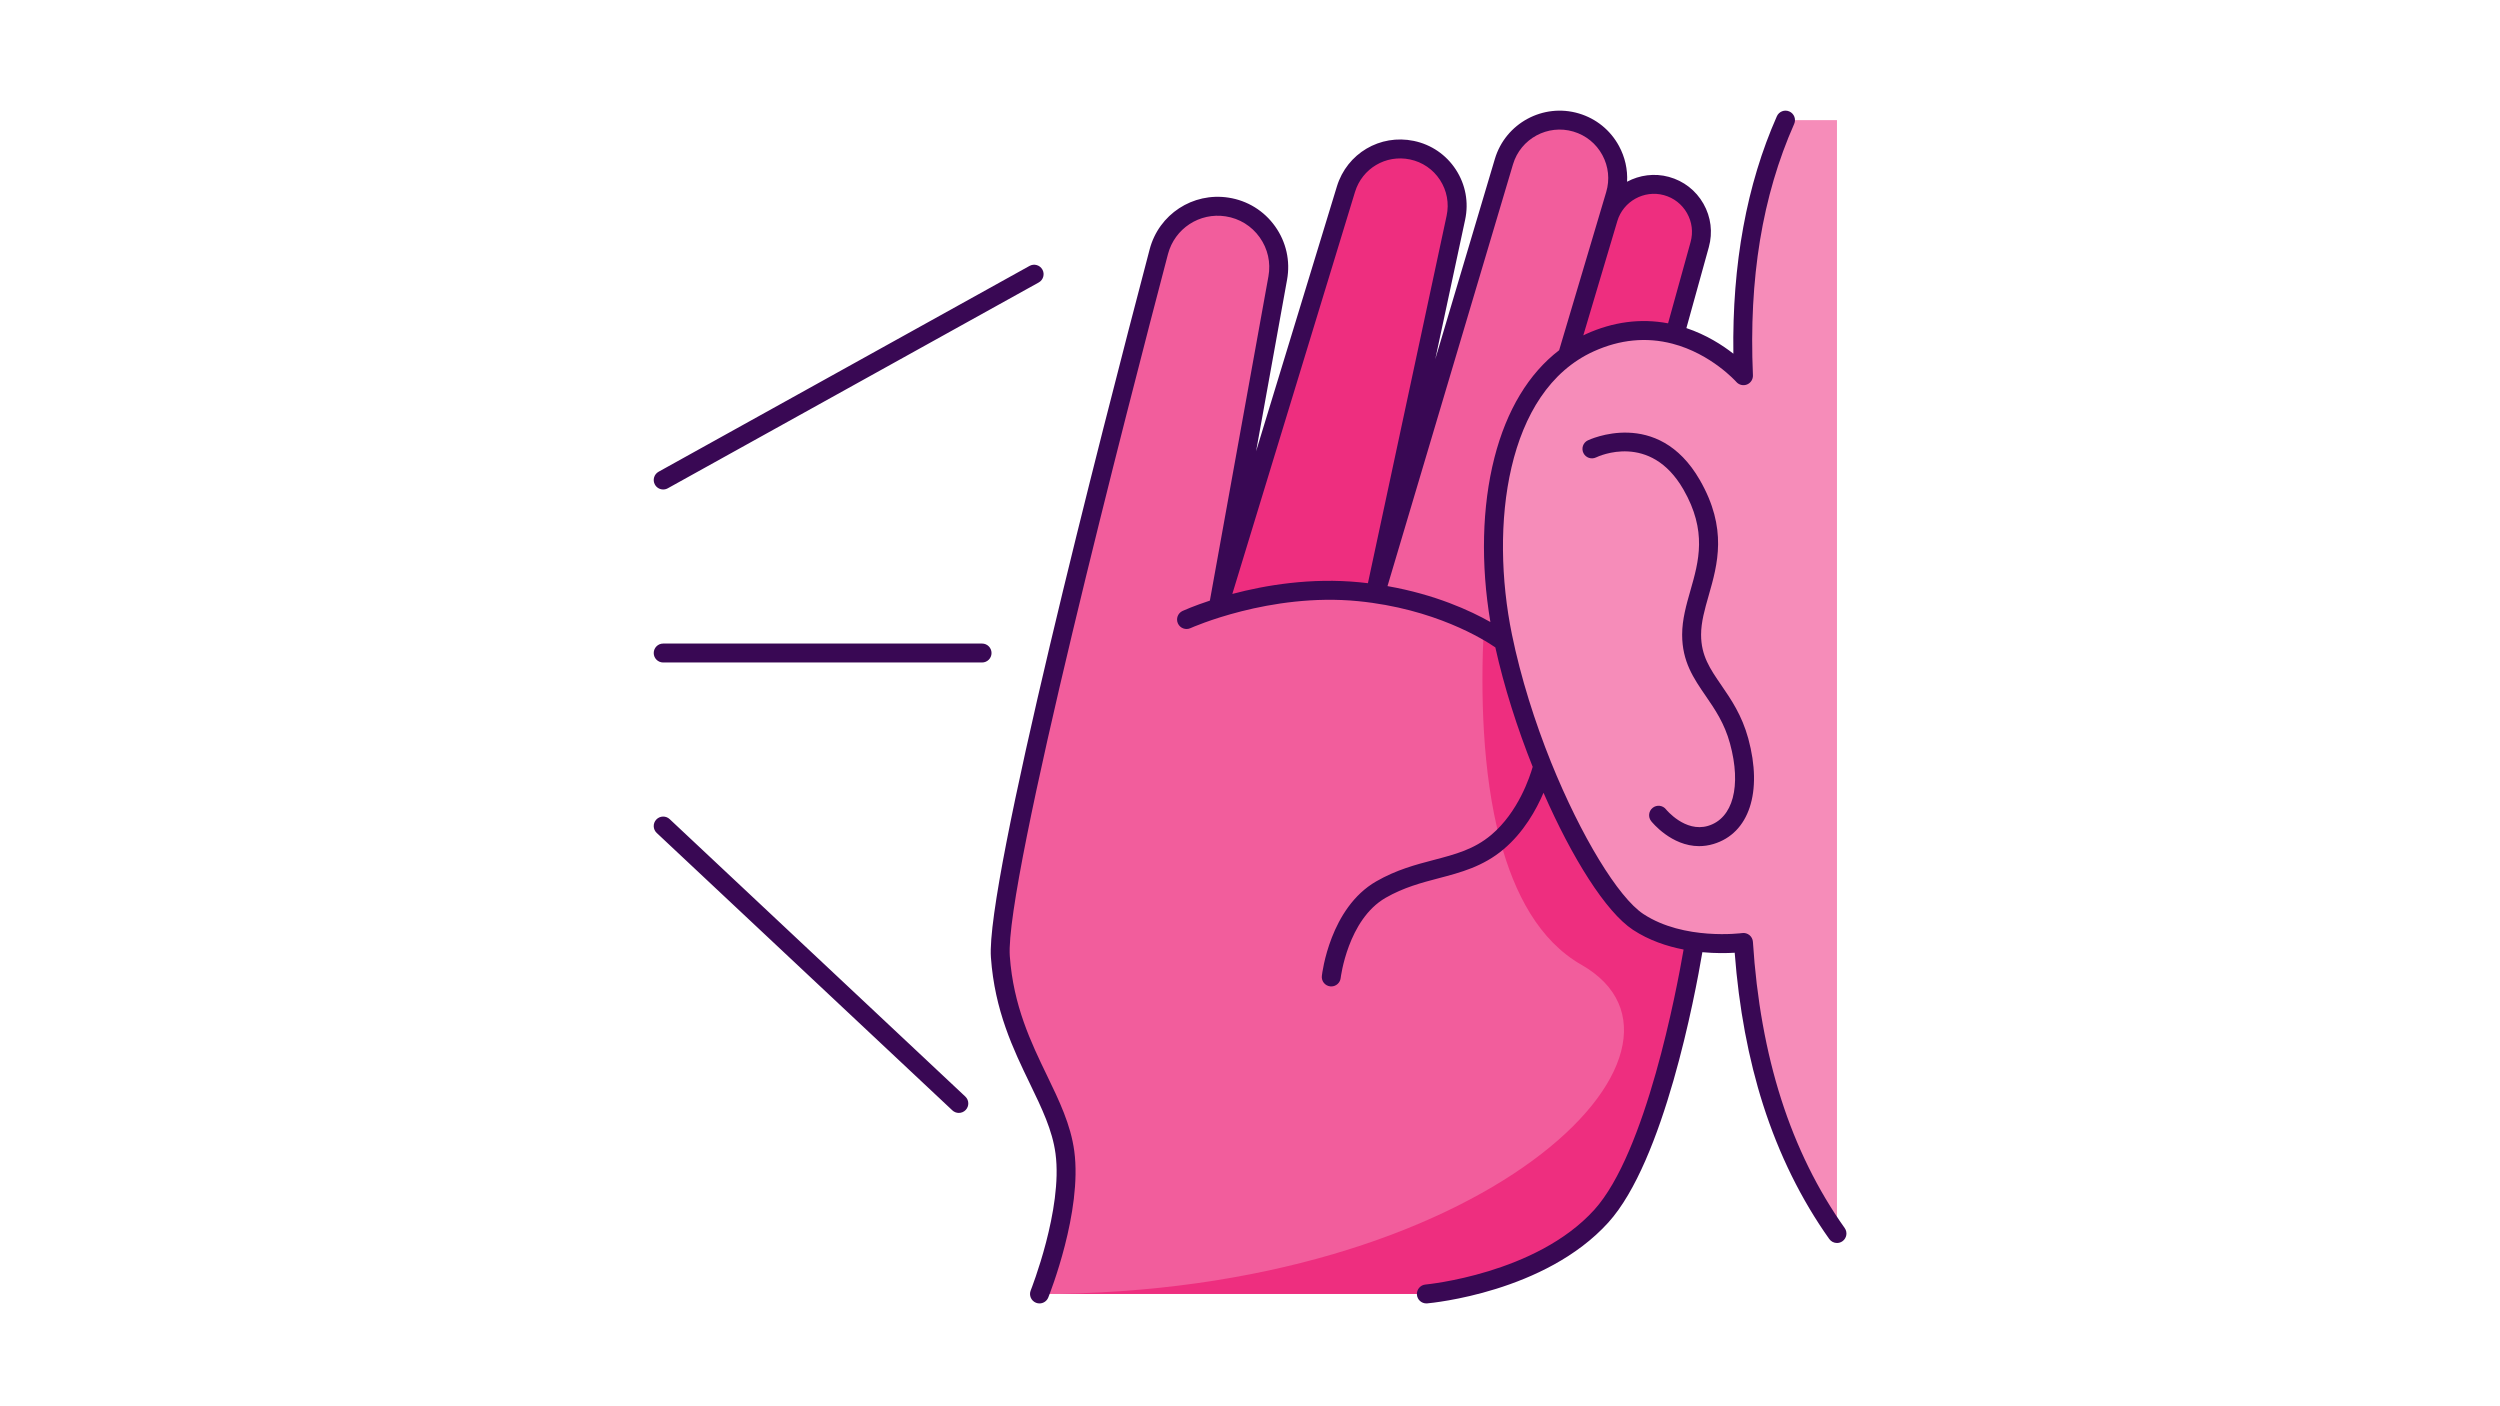 <svg xmlns="http://www.w3.org/2000/svg" xmlns:xlink="http://www.w3.org/1999/xlink" width="2240" zoomAndPan="magnify" viewBox="0 0 1680 945" height="1260" preserveAspectRatio="xMidYMid meet" version="1.0"><rect x="-168" width="2016" fill="#ffffff" y="-94.5" height="1134" fill-opacity="1"></rect><rect x="-168" width="2016" fill="#ffffff" y="-94.5" height="1134" fill-opacity="1"></rect><path fill="#ee2e7f" d="M 948.812 100.906 C 929.457 96.867 910.23 108.254 904.473 127.148 L 818.594 408.551 C 837.273 446.66 871.898 444.938 924.227 398.992 L 978.348 146.297 C 978.918 143.59 979.207 140.902 979.207 138.25 C 979.207 120.562 966.832 104.676 948.812 100.906 Z M 948.812 100.906" fill-opacity="1" fill-rule="nonzero"></path><path fill="#ee2e7f" d="M 1119.828 125 C 1103.066 120.418 1085.715 130.074 1080.75 146.727 C 1040.98 158.008 1037.293 192.301 1053.254 239.125 L 1125.457 224.781 L 1142.203 164.379 C 1143 161.516 1143.363 158.652 1143.363 155.82 C 1143.363 141.777 1134.031 128.898 1119.828 125 Z M 1119.828 125" fill-opacity="1" fill-rule="nonzero"></path><path fill="#f25d9c" d="M 1053.254 239.125 L 1080.75 146.727 L 1085.461 130.883 C 1086.574 127.164 1087.098 123.426 1087.098 119.734 C 1087.098 102.91 1076.125 87.371 1059.188 82.332 C 1038.527 76.191 1016.785 87.961 1010.633 108.621 L 924.227 398.992 C 920.68 398.465 917.023 398.02 913.285 397.656 C 875.211 393.902 839.984 401.887 818.594 408.551 L 858.641 186.852 C 862.727 164.219 847.379 142.637 824.652 139.105 C 822.52 138.773 820.391 138.613 818.289 138.613 C 799.969 138.613 783.508 150.922 778.723 169.148 C 750.445 276.66 668.684 592.906 672.23 642.926 C 676.523 703.344 710.352 735.023 715.617 774.387 C 720.863 813.762 698.535 869.539 698.535 869.539 L 958.516 869.539 C 958.516 869.539 1034.867 862.777 1076.059 817.262 C 1117.25 771.746 1138.688 632.84 1138.688 632.84 Z M 1053.254 239.125" fill-opacity="1" fill-rule="nonzero"></path><path fill="#ee2e7f" d="M 1100.855 619.531 C 1081.848 607.027 1056.641 564.789 1036.633 515.043 L 1036.633 515.027 C 1025.805 488.148 1016.516 459.074 1010.566 431.309 L 1010.551 431.309 C 1010.551 431.309 1005.91 427.715 997.051 422.816 C 995 465.086 995.953 518.762 1008.008 564.344 C 1017.691 600.906 1034.535 632.254 1062.684 648.316 C 1161.004 704.391 998.051 869.539 698.535 869.539 L 958.516 869.539 C 958.516 869.539 1034.867 862.777 1076.059 817.262 C 1117.25 771.746 1138.688 632.84 1138.688 632.84 C 1126.508 631.141 1112.766 627.371 1100.855 619.531 Z M 1100.855 619.531" fill-opacity="1" fill-rule="nonzero"></path><path fill="#f68cb9" d="M 1234.445 80.707 L 1234.445 828.934 C 1215.551 802.297 1201.176 772.746 1190.887 740.559 C 1180.324 707.492 1174.043 671.645 1171.609 633.316 C 1171.609 633.316 1156.883 635.387 1138.688 632.84 C 1126.508 631.141 1112.766 627.371 1100.855 619.531 C 1081.848 607.027 1056.641 564.789 1036.633 515.043 L 1036.633 515.027 C 1025.805 488.148 1016.516 459.074 1010.566 431.309 C 1010.297 430.113 1010.043 428.906 1009.805 427.715 C 994.855 354.906 1005.859 273.699 1053.254 239.125 C 1057.945 235.707 1062.988 232.734 1068.41 230.285 C 1090.023 220.488 1109.441 220.613 1125.457 224.781 C 1153.941 232.207 1171.609 252.469 1171.609 252.469 C 1168.891 189.648 1177.191 131.887 1199.855 80.707 Z M 1234.445 80.707" fill-opacity="1" fill-rule="nonzero"></path><path fill="#390854" d="M 440.102 325.656 C 438.398 322.582 439.508 318.711 442.578 317.008 L 691.852 178.691 C 694.922 176.992 698.797 178.098 700.5 181.172 C 702.203 184.242 701.094 188.113 698.023 189.82 L 448.754 328.133 C 447.773 328.676 446.715 328.934 445.672 328.934 C 443.434 328.934 441.266 327.75 440.102 325.656 Z M 450.02 550.457 C 447.457 548.051 443.43 548.184 441.027 550.742 C 438.621 553.305 438.75 557.332 441.312 559.734 L 639.98 746.16 C 641.207 747.312 642.773 747.883 644.332 747.883 C 646.027 747.883 647.719 747.207 648.973 745.871 C 651.379 743.309 651.25 739.285 648.688 736.879 Z M 1147.801 554.984 C 1132.379 559.598 1119.668 544.031 1119.555 543.891 C 1117.375 541.133 1113.375 540.672 1110.617 542.848 C 1107.863 545.027 1107.398 549.031 1109.574 551.785 C 1110.203 552.574 1123.129 568.605 1141.816 568.605 C 1144.879 568.605 1148.098 568.176 1151.441 567.176 C 1175.438 560.008 1184.621 532.191 1174.844 496.305 C 1170.562 480.594 1163.215 469.898 1156.734 460.465 C 1149.133 449.398 1143.129 440.656 1143.129 426.504 C 1143.129 418.051 1145.59 409.434 1148.199 400.309 C 1154.238 379.188 1161.086 355.246 1142.277 322.562 C 1113.996 273.414 1067.414 295.734 1066.945 295.965 C 1063.805 297.516 1062.523 301.312 1064.066 304.457 C 1065.609 307.605 1069.418 308.906 1072.57 307.379 C 1074.047 306.66 1109.008 290.25 1131.25 328.91 C 1147.371 356.926 1141.574 377.203 1135.965 396.812 C 1133.23 406.375 1130.402 416.266 1130.402 426.5 C 1130.402 444.602 1138.098 455.805 1146.246 467.668 C 1152.441 476.691 1158.852 486.023 1162.566 499.652 C 1170.367 528.258 1164.566 549.98 1147.801 554.984 Z M 659.953 432.469 L 445.664 432.469 C 442.152 432.469 439.305 435.32 439.305 438.832 C 439.305 442.344 442.152 445.195 445.664 445.195 L 659.953 445.195 C 663.465 445.195 666.312 442.344 666.312 438.832 C 666.312 435.32 663.465 432.469 659.953 432.469 Z M 1238.129 834.117 C 1237.012 834.91 1235.727 835.289 1234.453 835.289 C 1232.461 835.289 1230.5 834.355 1229.258 832.605 C 1210.398 806.02 1195.453 775.703 1184.832 742.488 C 1174.938 711.539 1168.516 677.172 1165.715 640.238 C 1160.562 640.551 1152.871 640.707 1143.988 639.879 C 1139.043 669.098 1118.188 780.191 1080.785 821.527 C 1038.406 868.359 962.289 875.59 959.07 875.875 C 958.879 875.891 958.691 875.898 958.504 875.898 C 955.242 875.898 952.465 873.41 952.176 870.098 C 951.863 866.602 954.449 863.512 957.949 863.203 C 958.688 863.133 1032.359 856.082 1071.352 812.996 C 1106.094 774.598 1126.699 665.262 1131.375 638.09 C 1120.152 635.918 1108.129 631.93 1097.359 624.844 C 1079.133 612.852 1056.41 576.543 1037.242 532.734 C 1032.379 544.145 1023.93 559.328 1010.309 570.789 C 996.543 582.367 981.449 586.328 966.852 590.16 C 955.27 593.199 943.293 596.344 931.156 603.316 C 905.75 617.922 900.969 656.855 900.926 657.25 C 900.547 660.488 897.797 662.883 894.613 662.883 C 894.371 662.883 894.125 662.867 893.883 662.844 C 890.395 662.441 887.887 659.297 888.285 655.809 C 888.492 653.953 893.793 610.117 924.816 592.289 C 938.422 584.469 951.234 581.105 963.625 577.855 C 978.07 574.062 990.547 570.789 1002.117 561.055 C 1020.32 545.742 1028.094 521.91 1029.969 515.324 C 1019.586 489.258 1010.715 461.449 1004.871 435.055 C 997.074 429.703 964.094 409.059 912.656 403.98 C 853.477 398.137 800.516 421.875 799.988 422.117 C 796.797 423.57 793.02 422.164 791.562 418.969 C 790.105 415.773 791.512 412.004 794.707 410.543 C 795.473 410.195 802.148 407.195 813.031 403.609 L 852.387 185.727 C 854.059 176.477 851.977 167.164 846.523 159.508 C 841.074 151.852 832.957 146.836 823.668 145.391 C 806.078 142.645 789.406 153.555 784.875 170.766 C 759.059 268.926 675.082 593.043 678.586 642.469 C 680.957 675.91 692.953 700.734 703.535 722.633 C 711.766 739.668 719.539 755.758 721.918 773.555 C 727.34 814.117 705.383 869.566 704.441 871.906 C 703.449 874.395 701.062 875.906 698.535 875.906 C 697.75 875.906 696.949 875.758 696.176 875.449 C 692.914 874.145 691.328 870.441 692.633 867.18 C 692.848 866.637 714.281 812.469 709.309 775.242 C 707.199 759.461 700.191 744.961 692.078 728.172 C 680.996 705.238 668.438 679.246 665.895 643.371 C 662.352 593.398 739.32 293.953 772.574 167.531 C 778.766 143.992 801.566 129.07 825.629 132.82 C 838.328 134.801 849.434 141.66 856.887 152.133 C 864.344 162.605 867.191 175.34 864.906 187.992 L 844.09 303.234 L 898.387 125.305 C 905.16 103.109 927.402 89.953 950.109 94.691 C 961.801 97.133 971.832 103.992 978.348 114 C 984.863 124.012 987.074 135.961 984.574 147.641 L 964.488 241.414 L 1004.547 106.809 C 1011.684 82.816 1037.012 69.113 1061.004 76.246 C 1072.625 79.703 1082.207 87.48 1087.977 98.148 C 1092.016 105.605 1093.844 113.852 1093.398 122.113 C 1101.766 117.645 1111.762 116.207 1121.504 118.871 C 1131.402 121.578 1139.648 127.984 1144.719 136.906 C 1149.789 145.828 1151.07 156.191 1148.332 166.082 L 1133.254 220.48 C 1146.664 224.98 1157.406 231.875 1164.82 237.684 C 1163.949 177.562 1173.762 123.953 1194.047 78.141 C 1195.473 74.926 1199.23 73.477 1202.441 74.898 C 1205.652 76.324 1207.105 80.078 1205.684 83.289 C 1184.219 131.766 1175.152 187.016 1177.969 252.203 C 1178.082 254.902 1176.48 257.383 1173.973 258.387 C 1171.461 259.387 1168.594 258.695 1166.816 256.66 C 1166.66 256.48 1149.973 237.758 1123.852 230.949 C 1106.383 226.398 1088.609 228.125 1071.031 236.09 C 1011.902 262.875 1001.074 353.539 1016.035 426.438 C 1022.016 455.566 1031.461 485.254 1042.328 512.27 C 1062.383 561.871 1087.527 603.152 1104.352 614.223 C 1131.641 632.18 1170.348 627.078 1170.734 627.023 C 1172.48 626.777 1174.262 627.277 1175.633 628.395 C 1177 629.516 1177.848 631.152 1177.957 632.918 C 1180.402 671.289 1186.793 706.852 1196.953 738.625 C 1207.172 770.59 1221.531 799.734 1239.637 825.254 C 1241.668 828.113 1240.992 832.086 1238.129 834.117 Z M 1086.852 148.535 L 1063.984 225.379 C 1064.586 225.09 1065.172 224.77 1065.781 224.492 C 1084.047 216.219 1102.574 213.809 1120.938 217.273 L 1136.066 162.68 C 1137.898 156.07 1137.043 149.148 1133.652 143.188 C 1130.266 137.227 1124.758 132.949 1118.145 131.141 C 1104.828 127.496 1090.789 135.301 1086.852 148.535 Z M 919.242 391.906 L 972.129 144.969 C 973.918 136.621 972.336 128.09 967.684 120.934 C 963.027 113.785 955.863 108.883 947.508 107.141 C 931.281 103.758 915.395 113.156 910.555 129.012 L 828.125 399.129 C 850.102 393.293 880.816 388.047 913.906 391.316 C 915.707 391.496 917.484 391.695 919.242 391.906 Z M 1047.738 235.363 L 1079.367 129.07 C 1081.855 120.703 1080.941 111.871 1076.785 104.195 C 1072.633 96.52 1065.734 90.922 1057.371 88.434 C 1040.105 83.297 1021.875 93.164 1016.734 110.43 L 932.395 393.863 C 964.602 399.535 988.129 410.402 1001.543 417.996 C 994.988 379.145 995.883 340.336 1004.242 307.629 C 1012.441 275.562 1027.328 251 1047.738 235.363 Z M 1047.738 235.363" fill-opacity="1" fill-rule="nonzero"></path></svg>